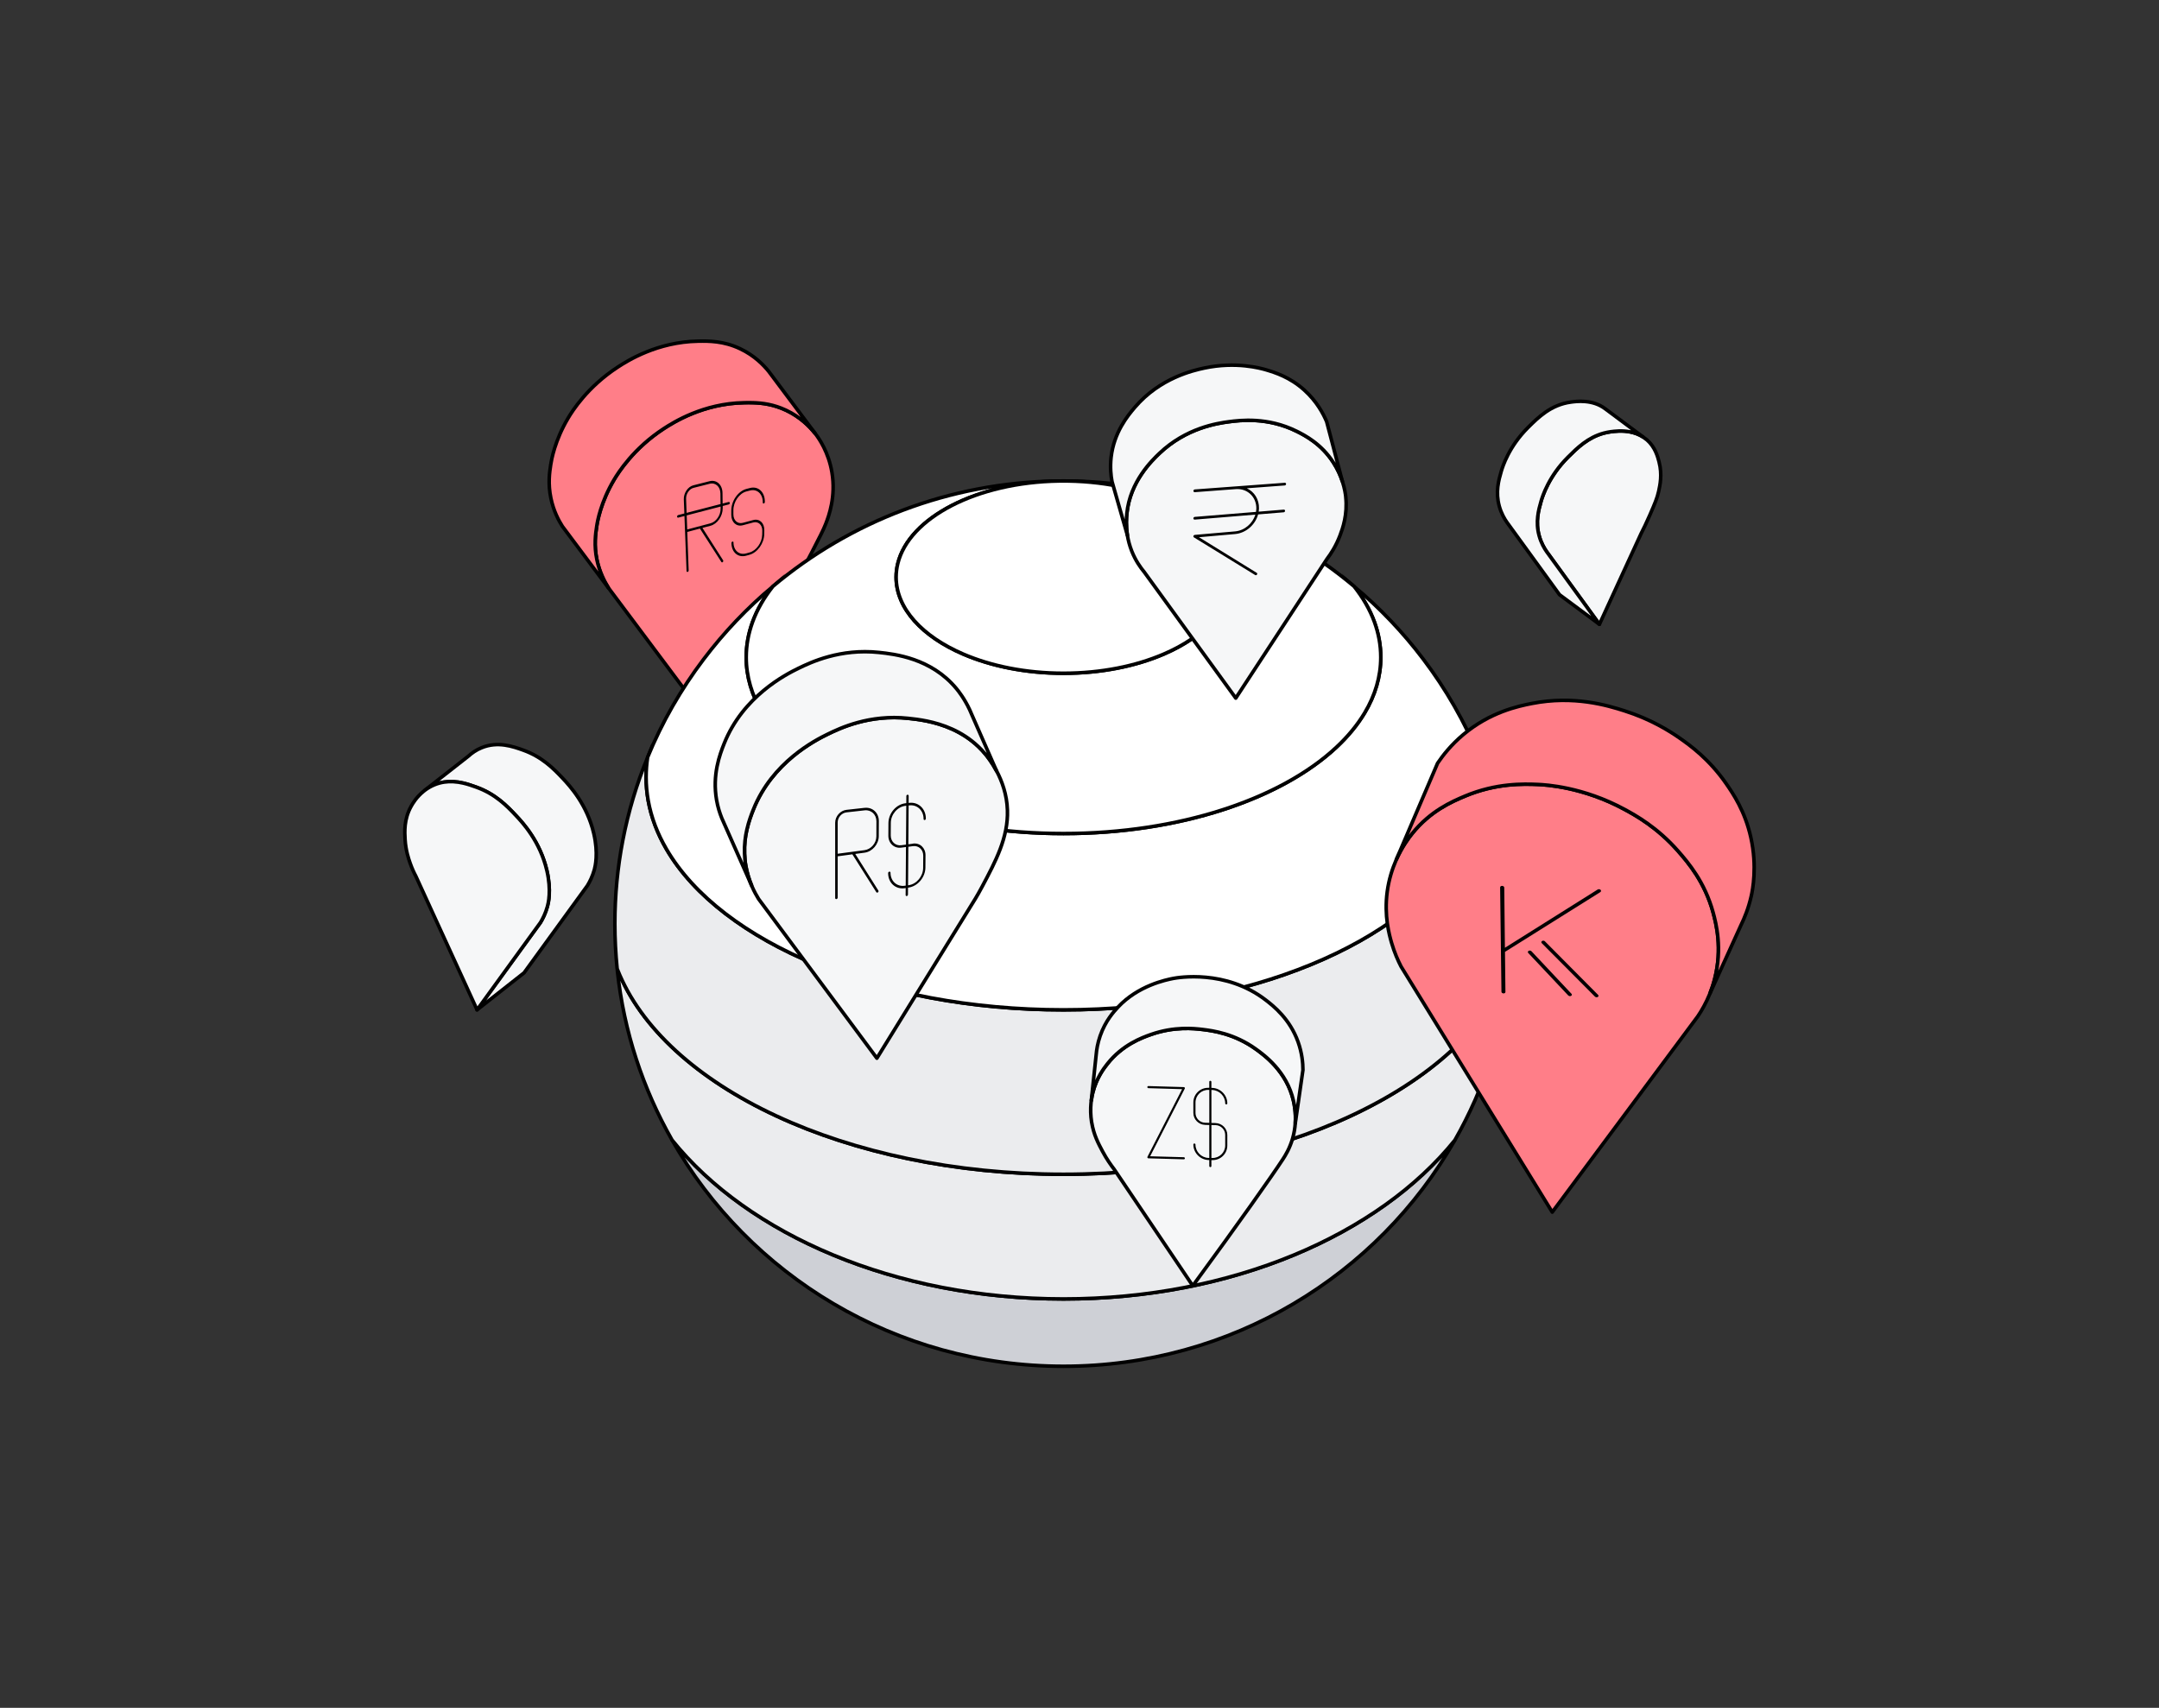 <svg width="608" height="481" viewBox="0 0 608 481" fill="none" xmlns="http://www.w3.org/2000/svg">
<rect x="0" y="0" width="608" height="481" fill="#333333" stroke="none"/>
<path d="M234.278 133.018C233.331 127.367 230.664 123.533 229.676 122.241C229.642 122.199 229.621 122.165 229.587 122.123C229.559 122.089 229.531 122.054 229.504 122.013C229.49 121.992 229.476 121.971 229.462 121.957C229.448 121.95 229.442 121.937 229.428 121.923C228.018 120.168 225.4 117.432 221.331 115.518C221.31 115.511 221.296 115.498 221.275 115.498C217.869 113.902 214.74 113.494 212.121 113.418C211.188 113.384 210.318 113.397 209.53 113.418C198.048 113.618 189.612 118.966 186.932 120.707C178.378 126.282 174.102 133.129 172.934 135.084C169.155 141.447 168.243 146.884 168.05 148.149C167.711 150.346 167.241 153.565 168.091 157.634C168.837 161.22 170.288 163.915 171.338 165.566C176.962 173.083 182.579 180.599 188.203 188.116C192.521 193.892 196.846 199.668 201.164 205.443C209.282 190.762 217.399 176.074 225.51 161.393C226.257 160.039 227.314 158.084 228.543 155.7C230.782 151.375 231.901 149.206 232.55 147.52C233.38 145.385 235.438 139.879 234.278 133.018Z" fill="#FF7E88" stroke="black" stroke-linecap="round" stroke-linejoin="round"/>
<path d="M229.462 121.964C229.462 121.964 229.442 121.944 229.428 121.93C228.018 120.175 225.4 117.439 221.331 115.525C221.31 115.518 221.296 115.505 221.275 115.505C217.869 113.909 214.74 113.501 212.121 113.425C211.189 113.39 210.318 113.404 209.53 113.425C198.048 113.625 189.612 118.973 186.932 120.714C178.379 126.289 174.102 133.136 172.934 135.091C169.155 141.454 168.243 146.891 168.05 148.156C167.711 150.353 167.242 153.572 168.091 157.641C168.837 161.227 170.288 163.922 171.338 165.573C167.014 159.797 162.696 154.021 158.378 148.245C157.327 146.594 155.883 143.907 155.137 140.314C154.288 136.245 154.75 133.032 155.096 130.828C155.296 129.557 156.208 124.12 159.987 117.757C161.148 115.802 165.431 108.955 173.985 103.38C176.665 101.632 185.101 96.284 196.576 96.091C199.616 96.036 203.734 96.008 208.384 98.198C212.453 100.112 215.064 102.848 216.481 104.609C216.626 104.789 216.881 105.121 217.213 105.584C217.213 105.584 217.22 105.597 217.227 105.604C221.31 111.062 225.4 116.513 229.476 121.964H229.462Z" fill="#FF7E88" stroke="black" stroke-linecap="round" stroke-linejoin="round"/>
<path d="M409.71 321.111C388.071 359.123 346.826 384.803 299.494 384.803C252.161 384.803 210.881 359.103 189.243 321.063C210.708 347.758 252.03 365.839 299.494 365.839C346.957 365.839 388.237 347.786 409.71 321.111Z" fill="#CED0D6" stroke="black" stroke-miterlimit="10"/>
<path d="M425.139 273.302C423.308 290.526 417.926 306.692 409.725 321.09C409.725 321.097 409.725 321.104 409.712 321.111C388.239 347.786 346.924 365.839 299.495 365.839C252.066 365.839 210.71 347.758 189.244 321.063C189.244 321.056 189.237 321.056 189.237 321.049C181.064 306.672 175.689 290.539 173.852 273.364V273.343C173.858 273.247 173.872 273.15 173.886 273.053C186.895 306.077 238.193 330.728 299.495 330.728C360.797 330.728 412.102 306.077 425.111 273.053C425.125 273.136 425.132 273.219 425.139 273.302Z" fill="#EBECEE" stroke="black" stroke-miterlimit="10"/>
<path d="M425.836 260.134C425.836 264.431 425.615 268.673 425.187 272.853C425.166 272.922 425.139 272.984 425.111 273.046C412.102 306.077 360.804 330.728 299.495 330.728C238.186 330.728 186.895 306.077 173.886 273.053C173.851 272.97 173.823 272.901 173.796 272.825C173.374 268.652 173.153 264.417 173.153 260.134C173.153 252.119 173.92 244.285 175.385 236.692C176.946 228.588 179.302 220.76 182.377 213.292C182.1 215.137 181.955 217.002 181.955 218.881C181.955 221.106 182.156 223.303 182.542 225.472C183.392 230.225 185.147 234.813 187.71 239.2C203.048 265.447 247.299 284.418 299.495 284.418C351.691 284.418 395.949 265.447 411.279 239.193C413.843 234.806 415.597 230.212 416.447 225.472C416.834 223.303 417.034 221.106 417.034 218.881C417.034 217.002 416.889 215.137 416.613 213.292C419.681 220.753 422.036 228.574 423.605 236.671C425.069 244.278 425.836 252.113 425.836 260.134Z" fill="#EBECEE" stroke="black" stroke-miterlimit="10"/>
<path d="M417.036 218.881C417.036 221.106 416.836 223.303 416.449 225.472C415.599 230.212 413.845 234.806 411.281 239.193C395.951 265.447 351.7 284.418 299.497 284.418C247.294 284.418 203.05 265.447 187.712 239.2C185.149 234.813 183.394 230.225 182.544 225.479C182.157 223.303 181.957 221.106 181.957 218.881C181.957 217.002 182.102 215.137 182.378 213.292C182.378 213.292 182.378 213.287 182.378 213.278C186.448 203.364 191.774 194.099 198.172 185.643L198.186 185.629C203.886 178.092 210.421 171.217 217.676 165.124C215.161 168.309 213.219 171.666 211.941 175.155C210.767 178.382 210.145 181.705 210.145 185.118C210.145 190.59 211.741 195.861 214.677 200.78C216.715 204.186 219.396 207.426 222.643 210.459C238.216 225.009 266.804 234.765 299.49 234.765C332.175 234.765 360.764 225.009 376.337 210.459C379.584 207.426 382.264 204.186 384.302 200.78C387.239 195.861 388.835 190.59 388.835 185.118C388.835 181.705 388.213 178.382 387.038 175.162C385.76 171.666 383.819 168.309 381.297 165.124C388.551 171.217 395.094 178.085 400.794 185.629C400.794 185.629 400.794 185.636 400.808 185.643C407.205 194.099 412.532 203.364 416.601 213.278C416.601 213.278 416.603 213.283 416.608 213.292C416.884 215.137 417.029 217.002 417.029 218.881H417.036Z" fill="white" stroke="black" stroke-miterlimit="10"/>
<path d="M388.839 185.118C388.839 190.59 387.243 195.861 384.307 200.78C382.269 204.186 379.588 207.426 376.341 210.459C360.768 225.009 332.18 234.765 299.494 234.765C266.809 234.765 238.22 225.009 222.647 210.459C219.4 207.426 216.72 204.186 214.682 200.78C211.745 195.861 210.149 190.59 210.149 185.118C210.149 181.705 210.771 178.382 211.946 175.162C213.224 171.666 215.165 168.309 217.68 165.124C239.298 146.988 267.182 135.899 297.677 135.478C297.871 135.478 298.064 135.478 298.258 135.478C275.037 135.823 256.003 145.814 252.832 158.726C252.521 159.977 252.362 161.248 252.362 162.547C252.362 171.418 259.796 179.301 271.279 184.233C279.148 187.619 288.91 189.622 299.494 189.622C310.079 189.622 319.841 187.619 327.71 184.233C339.192 179.301 346.626 171.418 346.626 162.547C346.626 161.248 346.467 159.977 346.156 158.726C342.985 145.814 323.951 135.823 300.731 135.478C300.924 135.478 301.118 135.478 301.311 135.478C331.807 135.899 359.691 146.988 381.302 165.124C383.823 168.309 385.765 171.666 387.043 175.155C388.217 178.382 388.839 181.705 388.839 185.118Z" fill="white" stroke="black" stroke-miterlimit="10"/>
<path d="M346.627 162.54C346.627 171.411 339.193 179.294 327.71 184.227C319.841 187.612 310.079 189.615 299.495 189.615C288.91 189.615 279.148 187.612 271.279 184.227C259.797 179.294 252.363 171.411 252.363 162.54C252.363 161.241 252.522 159.97 252.833 158.719C256.004 145.807 275.038 135.817 298.258 135.471C298.666 135.464 299.08 135.464 299.495 135.464C299.909 135.464 300.324 135.464 300.731 135.471C323.952 135.817 342.986 145.807 346.157 158.719C346.468 159.97 346.627 161.241 346.627 162.54Z" fill="white" stroke="black" stroke-miterlimit="10"/>
<path d="M482.441 257.018C480.085 248.396 475.414 242.938 472.603 239.732C466.737 233.03 460.63 229.652 457.479 227.946C445.783 221.61 435.247 221.03 433.133 220.94C429.056 220.767 421.381 220.519 412.565 224.215C408.841 225.783 402.789 228.402 397.663 234.785C396.73 235.946 394.865 238.426 393.248 242.04L393.144 242.288C392.067 244.755 391.12 247.726 390.657 251.132C389.745 257.951 391.237 263.298 391.88 265.53C392.702 268.355 393.725 270.608 394.547 272.203C408.738 295.265 422.935 318.32 437.133 341.388C450.791 323.011 464.443 304.633 478.102 286.27C479.152 284.715 480.437 282.553 481.529 279.831C481.543 279.81 481.55 279.789 481.55 279.769C482.047 278.525 482.503 277.171 482.876 275.706C485.094 267.112 483.263 260.058 482.434 257.025L482.441 257.018Z" fill="#FF7E88" stroke="black" stroke-linecap="round" stroke-linejoin="round"/>
<path d="M493.171 252.375C492.397 255.823 491.25 258.559 490.338 260.438C487.416 266.884 484.486 273.323 481.557 279.762C482.054 278.518 482.51 277.164 482.884 275.699C485.101 267.105 483.27 260.051 482.441 257.018C480.085 248.396 475.415 242.938 472.603 239.732C466.738 233.031 460.63 229.652 457.48 227.946C445.783 221.61 435.247 221.03 433.133 220.94C429.057 220.767 421.381 220.519 412.566 224.215C408.842 225.783 402.79 228.402 397.663 234.785C396.731 235.946 394.865 238.426 393.249 242.04C397.111 233.017 400.973 223.987 404.835 214.964C406.32 212.76 408.641 209.782 412.061 206.908C419.647 200.531 427.634 198.866 431.406 198.127C443.227 195.806 452.685 198.68 457.425 200.186C464.865 202.542 470.199 205.906 472.99 207.862C475.878 209.879 481.288 213.748 486.11 220.705C488.051 223.503 491.416 228.457 493.06 235.877C494.891 244.126 493.551 250.683 493.171 252.389V252.375Z" fill="#FF7E88" stroke="black" stroke-linecap="round" stroke-linejoin="round"/>
<path d="M467.228 130.151C466.841 128.673 466.143 125.951 463.808 123.899C463.421 123.616 463.048 123.332 462.661 123.049C460.381 121.591 457.79 121.343 455.884 121.398C454.889 121.425 454.08 121.543 453.59 121.605C452.92 121.702 452.277 121.826 451.662 121.992C447.144 123.201 444.083 126.241 441.582 128.735C436.145 134.131 434.383 139.817 433.989 141.157C433.278 143.63 432.352 146.96 433.444 150.912C433.996 152.923 434.895 154.443 435.572 155.41C436.857 157.179 438.156 158.961 439.441 160.73C440.021 161.531 440.601 162.333 441.182 163.134C444.263 167.369 447.344 171.604 450.412 175.839C454.322 167.334 458.226 158.83 462.129 150.325C462.779 149.054 463.67 147.251 464.63 145.033C465.991 141.896 466.668 140.328 467.097 138.4C467.483 136.618 468.133 133.675 467.221 130.151H467.228Z" fill="#F6F7F8" stroke="black" stroke-linecap="round" stroke-linejoin="round"/>
<path d="M462.662 123.042C460.382 121.584 457.791 121.336 455.884 121.391C454.889 121.419 454.081 121.536 453.59 121.598C452.92 121.695 452.278 121.819 451.663 121.985C447.144 123.194 444.084 126.234 441.583 128.728C436.146 134.124 434.384 139.81 433.99 141.15C433.278 143.623 432.353 146.953 433.444 150.905C433.997 152.916 434.895 154.436 435.572 155.403C436.857 157.172 438.156 158.954 439.441 160.723C440.021 161.524 440.602 162.326 441.182 163.127C444.263 167.362 447.345 171.597 450.412 175.832C446.668 173.048 442.923 170.271 439.178 167.493C434.232 160.681 429.285 153.869 424.338 147.064C423.661 146.09 422.77 144.57 422.21 142.559C421.119 138.601 422.031 135.278 422.756 132.804C423.143 131.457 424.905 125.778 430.342 120.375C433.195 117.543 436.747 114.012 442.35 113.245C443.87 113.031 448.526 112.403 452.105 115.173C452.139 115.194 452.174 115.221 452.209 115.249C455.691 117.84 459.173 120.437 462.655 123.035L462.662 123.042Z" fill="#F6F7F8" stroke="black" stroke-linecap="round" stroke-linejoin="round"/>
<path d="M378.982 139.907C378.913 139.271 378.706 137.647 378.022 135.554C377.503 133.972 376.702 132.12 375.479 130.234C372.066 124.963 367.43 122.593 365.137 121.453C357.012 117.425 349.302 118.344 346.013 118.786C342.801 119.215 334.033 120.514 326.503 127.685C324.485 129.612 318.198 135.595 317.328 144.694C317.224 145.772 317.038 147.983 317.494 150.774V150.795C317.715 152.156 318.095 153.641 318.709 155.203C319.767 157.869 321.169 159.838 322.212 161.089C330.814 172.931 339.415 184.772 348.01 196.621C356.577 183.556 365.137 170.492 373.69 157.427C374.788 155.983 376.239 153.773 377.365 150.809C378.111 148.833 379.521 144.971 378.975 139.913L378.982 139.907Z" fill="#F6F7F8" stroke="black" stroke-linecap="round" stroke-linejoin="round"/>
<path d="M378.022 135.554C377.504 133.972 376.702 132.12 375.479 130.234C372.067 124.963 367.431 122.593 365.137 121.453C357.012 117.425 349.302 118.344 346.013 118.786C342.801 119.215 334.034 120.514 326.503 127.685C324.486 129.612 318.199 135.595 317.328 144.694C317.224 145.772 317.038 147.983 317.494 150.774C316.043 145.71 314.599 140.653 313.148 135.595C312.844 133.979 312.589 131.623 312.893 128.839C313.687 121.771 317.597 117.052 319.566 114.745C326.641 106.454 336.009 104.326 339.16 103.656C348.072 101.763 355.029 103.718 356.508 104.153C359.078 104.92 363.216 106.198 367.265 109.826C370.864 113.059 372.702 116.631 373.6 118.752C375.072 124.355 376.543 129.965 378.022 135.568V135.554Z" fill="#F6F7F8" stroke="black" stroke-linecap="round" stroke-linejoin="round"/>
<path d="M307.428 316.102C308.001 319.626 309.328 322.106 310.516 324.324C311.656 326.452 312.838 328.117 313.736 329.284C321.121 340.228 328.514 351.185 335.899 362.129C348.819 344.504 358.18 331.232 361.289 326.472C361.911 325.512 363.203 323.488 364.032 320.579C364.46 319.073 364.681 317.643 364.764 316.344C364.971 313.304 364.467 310.969 364.246 310.009C362.36 301.732 355.955 297.117 353.676 295.479C347.582 291.092 341.502 290.291 338.704 289.952C336.245 289.655 330.711 289.054 324.168 291.341C321.563 292.253 316.098 294.25 311.856 299.611C310.882 300.841 308.761 303.57 307.725 307.791C307.628 308.192 307.456 308.938 307.324 309.933C307.317 309.988 307.31 310.043 307.304 310.098C307.276 310.34 307.255 310.582 307.228 310.817C307.103 312.254 307.089 314.071 307.414 316.095L307.428 316.102Z" fill="#F6F7F8" stroke="black" stroke-linecap="round" stroke-linejoin="round"/>
<path d="M307.331 309.933C307.462 308.931 307.635 308.191 307.731 307.791C308.774 303.576 310.889 300.841 311.863 299.611C316.105 294.25 321.57 292.253 324.174 291.341C330.717 289.054 336.251 289.655 338.71 289.952C341.508 290.291 347.588 291.092 353.682 295.479C355.969 297.124 362.366 301.732 364.252 310.009C364.473 310.976 364.978 313.311 364.77 316.344C365.489 311.349 366.207 306.347 366.926 301.345C366.919 299.438 366.684 296.612 365.551 293.448C363.237 286.975 358.67 283.368 356.418 281.634C345.122 272.943 331.608 275.34 330.441 275.561C328.326 275.969 320.513 277.585 314.84 283.651C313.7 284.874 311.282 287.513 309.818 291.749C309.099 293.821 308.816 295.652 308.705 296.965C308.243 301.283 307.787 305.608 307.331 309.926V309.933Z" fill="#F6F7F8" stroke="black" stroke-linecap="round" stroke-linejoin="round"/>
<path d="M209.676 240.381C209.71 241.515 209.814 242.689 210.035 243.912C210.408 245.991 211.002 247.822 211.659 249.384C211.693 249.467 211.721 249.556 211.762 249.639C212.384 251.069 213.054 252.265 213.628 253.19C224.737 268.134 235.833 283.078 246.942 298.036C256.186 283.05 265.437 268.072 274.681 253.094C275.158 252.299 275.848 251.111 276.622 249.646C280.367 242.606 283.959 235.835 283.704 228.194C283.566 223.752 282.142 219.973 280.691 217.202C280.678 217.182 280.671 217.168 280.657 217.147C279.372 214.729 278.073 213.099 277.576 212.484C276.905 211.675 276.208 210.922 275.489 210.245C273.168 208.041 270.632 206.473 268.145 205.347C263.185 203.102 258.397 202.59 255.778 202.307C244.862 201.139 236.593 205.05 233.034 206.798C229.608 208.47 217.455 214.639 212.142 228.035C211.59 229.41 210.85 231.345 210.318 233.708C209.876 235.656 209.586 237.894 209.683 240.375L209.676 240.381Z" fill="#F6F7F8" stroke="black" stroke-linecap="round" stroke-linejoin="round"/>
<path d="M201.8 225.355C202.139 227.275 202.671 228.961 203.265 230.433C203.541 231.048 203.804 231.663 204.08 232.277C204.101 232.34 204.136 232.395 204.163 232.457C206.657 238.095 209.158 243.746 211.659 249.384C211.003 247.822 210.409 245.991 210.036 243.912C209.815 242.696 209.704 241.515 209.676 240.382C209.58 237.901 209.87 235.663 210.312 233.715C210.844 231.352 211.583 229.424 212.136 228.042C217.449 214.646 229.601 208.477 233.028 206.805C236.586 205.057 244.856 201.146 255.772 202.314C258.39 202.597 263.178 203.108 268.139 205.354C270.633 206.48 273.161 208.048 275.483 210.252C276.201 210.929 276.906 211.682 277.569 212.491C278.067 213.106 279.373 214.736 280.651 217.154C278.274 211.738 275.89 206.321 273.507 200.905C273.486 200.863 273.465 200.808 273.452 200.766C273.327 200.49 273.21 200.227 273.092 199.951C273.072 199.91 273.051 199.854 273.03 199.813C271.579 196.732 269.921 194.638 269.334 193.934C262.204 185.325 251.889 184.227 247.544 183.757C236.628 182.603 228.351 186.513 224.8 188.248C221.373 189.92 209.207 196.089 203.901 209.499C202.705 212.511 200.543 218.19 201.8 225.355Z" fill="#F6F7F8" stroke="black" stroke-linecap="round" stroke-linejoin="round"/>
<path d="M167.4 244.865C166.854 246.848 166.052 248.389 165.424 249.425C159.468 257.612 153.52 265.806 147.571 274C143.157 277.475 138.749 280.943 134.334 284.418C138.016 279.347 141.699 274.276 145.381 269.205C145.768 268.673 146.155 268.134 146.542 267.602C148.421 265.018 150.3 262.427 152.179 259.844C152.815 258.807 153.61 257.267 154.155 255.284C154.383 254.469 155.309 250.828 153.99 245.162C152.103 237.051 147.247 231.759 145.257 229.659C142.735 226.978 139.495 223.614 134.078 221.679C133.042 221.313 131.819 220.871 130.444 220.553C129.567 220.353 128.634 220.201 127.653 220.152C125.995 220.063 124.206 220.263 122.375 221.016C121.359 221.431 120.482 221.956 119.708 222.522C123.757 219.351 127.812 216.173 131.861 213.002C131.874 213.002 131.881 212.981 131.888 212.981C132.862 212.09 134.092 211.219 135.612 210.598C140.193 208.718 144.49 210.252 147.316 211.261C152.725 213.195 155.965 216.567 158.494 219.24C160.477 221.348 165.334 226.633 167.22 234.751C168.54 240.416 167.607 244.05 167.393 244.872L167.4 244.865Z" fill="#F6F7F8" stroke="black" stroke-linecap="round" stroke-linejoin="round"/>
<path d="M153.997 245.162C152.11 237.051 147.254 231.759 145.264 229.659C142.742 226.978 139.502 223.614 134.085 221.679C133.049 221.313 131.826 220.871 130.451 220.553C129.574 220.353 128.641 220.201 127.66 220.152C126.002 220.063 124.213 220.263 122.382 221.016C121.366 221.431 120.489 221.956 119.715 222.522C119.715 222.522 119.694 222.536 119.694 222.543C119.563 222.646 119.432 222.75 119.307 222.847C117.249 224.498 116.15 226.419 115.77 227.103C113.739 230.757 113.946 234.302 114.077 236.492C114.257 239.483 115.072 241.908 115.473 243.028C116.005 244.561 116.599 245.819 117.083 246.724C122.845 259.284 128.593 271.851 134.348 284.411C138.03 279.34 141.713 274.269 145.395 269.198C145.782 268.666 146.169 268.127 146.556 267.595C148.435 265.011 150.314 262.421 152.193 259.837C152.829 258.8 153.623 257.26 154.169 255.277C154.397 254.462 155.323 250.821 154.003 245.155L153.997 245.162Z" fill="#F6F7F8" stroke="black" stroke-linecap="round" stroke-linejoin="round"/>
<path d="M423.822 268.1L423.946 279.389C423.946 279.624 423.698 279.803 423.394 279.789C423.09 279.776 422.834 279.575 422.827 279.34L422.454 249.936C422.454 249.681 422.71 249.487 423.028 249.501C423.345 249.515 423.608 249.729 423.615 249.978L423.801 266.939L449.91 250.537C450.158 250.379 450.532 250.413 450.739 250.613C450.946 250.814 450.912 251.104 450.663 251.263L423.815 268.093L423.822 268.1ZM431.284 267.92C431.097 267.72 430.738 267.664 430.489 267.803C430.24 267.941 430.185 268.21 430.379 268.411L441.64 280.37C441.75 280.487 441.916 280.549 442.089 280.556C442.206 280.556 442.324 280.536 442.427 280.487C442.676 280.356 442.731 280.093 442.545 279.893L431.29 267.92H431.284ZM435.076 265.122C434.883 264.922 434.517 264.88 434.275 265.025C434.026 265.17 433.985 265.447 434.185 265.64L449.157 280.694C449.267 280.805 449.426 280.867 449.592 280.874C449.716 280.874 449.841 280.853 449.944 280.798C450.193 280.66 450.234 280.397 450.048 280.204L435.076 265.129V265.122Z" fill="black"/>
<path d="M243.506 227.517L238.387 228.084C236.632 228.277 235.195 229.908 235.195 231.718V240.913V252.921C235.195 253.121 235.354 253.253 235.547 253.225C235.741 253.197 235.9 253.011 235.9 252.81V241.176L240.038 240.616L246.781 251.277C246.843 251.373 246.954 251.422 247.071 251.401C247.133 251.394 247.189 251.367 247.244 251.325C247.403 251.201 247.458 250.98 247.361 250.828L240.853 240.506L243.472 240.153C245.675 239.856 247.465 237.763 247.472 235.49L247.493 231.234C247.499 228.947 245.724 227.282 243.506 227.524V227.517ZM246.795 235.573C246.788 237.466 245.302 239.193 243.472 239.442L235.9 240.451V231.628C235.9 230.226 237.019 228.954 238.38 228.802L243.499 228.229C245.337 228.022 246.815 229.403 246.809 231.303L246.795 235.566V235.573ZM257.11 237.618L255.804 237.791L255.88 226.854L256.101 226.826C258.326 226.578 260.108 228.298 260.087 230.654C260.087 230.847 260.232 230.985 260.405 230.958C260.578 230.93 260.73 230.764 260.73 230.571C260.751 227.835 258.685 225.832 256.101 226.115L255.88 226.136L255.894 224.146C255.894 223.952 255.749 223.807 255.569 223.828C255.389 223.849 255.237 224.021 255.237 224.215L255.223 226.205L255.002 226.232C252.377 226.522 250.208 229.037 250.194 231.828L250.173 235.359C250.159 237.494 251.804 239.007 253.814 238.737L255.134 238.558L255.058 249.425L254.837 249.46C252.598 249.812 250.767 248.168 250.781 245.791C250.781 245.598 250.636 245.466 250.449 245.494C250.263 245.522 250.111 245.701 250.111 245.895C250.097 248.658 252.225 250.565 254.83 250.151L255.051 250.116L255.037 252.071C255.037 252.265 255.182 252.389 255.362 252.361C255.541 252.334 255.686 252.154 255.693 251.961L255.707 250.005L255.928 249.971C258.498 249.563 260.585 247.042 260.605 244.333L260.633 240.9C260.654 238.813 259.072 237.328 257.103 237.59L257.11 237.618ZM253.821 238.06C252.177 238.281 250.836 237.038 250.843 235.297L250.864 231.773C250.878 229.369 252.736 227.206 254.995 226.958L255.217 226.93L255.141 237.881L253.821 238.053V238.06ZM259.97 244.458C259.949 246.793 258.153 248.962 255.942 249.308L255.721 249.342L255.797 238.488L257.103 238.309C258.719 238.095 260.011 239.304 259.997 241.017L259.97 244.458Z" fill="black"/>
<path d="M215.243 149.33L215.223 150.436C215.174 153.04 213.309 155.631 211.063 156.253L210.11 156.515C207.851 157.137 205.992 155.555 205.979 152.944C205.979 152.757 206.11 152.577 206.269 152.529C206.428 152.481 206.559 152.598 206.559 152.785C206.559 155.03 208.162 156.405 210.11 155.866L211.063 155.603C213.005 155.071 214.608 152.833 214.642 150.588L214.663 149.482C214.691 147.817 213.544 146.767 212.107 147.154L209.184 147.935C207.409 148.411 205.944 147.112 205.937 145.026V143.865C205.916 141.095 207.851 138.311 210.221 137.696L211.215 137.44C213.571 136.832 215.437 138.622 215.388 141.385C215.388 141.579 215.25 141.765 215.091 141.807C214.932 141.848 214.801 141.731 214.808 141.537C214.849 139.16 213.247 137.627 211.215 138.152L210.221 138.407C208.182 138.932 206.524 141.323 206.531 143.706V144.867C206.538 146.581 207.733 147.644 209.191 147.251L212.114 146.47C213.882 146 215.278 147.285 215.236 149.323L215.243 149.33ZM205.53 141.641C205.53 141.834 205.398 142.028 205.232 142.069L203.526 142.511V143.098C203.554 145.344 202.013 147.568 200.085 148.08L197.812 148.681L203.643 157.814C203.726 157.946 203.685 158.16 203.547 158.291C203.498 158.332 203.45 158.367 203.402 158.381C203.305 158.408 203.208 158.381 203.153 158.291L197.108 148.874L193.543 149.821L193.937 160.668C193.937 160.847 193.819 161.027 193.653 161.075C193.487 161.124 193.349 161.013 193.342 160.833L192.914 149.641L192.748 145.33L191 145.786C190.828 145.827 190.682 145.71 190.676 145.51C190.669 145.316 190.8 145.116 190.973 145.074L192.721 144.618L192.569 140.673C192.499 138.87 193.709 137.067 195.263 136.68L199.823 135.526C201.813 135.022 203.443 136.528 203.464 138.85L203.498 141.82L205.205 141.378C205.371 141.337 205.509 141.461 205.509 141.655L205.53 141.641ZM193.349 144.446L202.911 141.965L202.877 138.995C202.856 137.074 201.502 135.83 199.857 136.252L195.304 137.406C194.102 137.71 193.156 139.105 193.211 140.508L193.356 144.446H193.349ZM202.925 142.67L193.384 145.157L193.529 149.123L200.078 147.389C201.674 146.967 202.953 145.123 202.932 143.257V142.67H202.925Z" fill="black"/>
<path d="M361.884 143.886C361.877 144.093 361.704 144.273 361.504 144.287L354.298 144.881C353.503 147.81 350.878 150.145 347.803 150.415L337.647 151.306L353.911 161.338C354.07 161.434 354.104 161.655 353.98 161.828C353.904 161.932 353.793 161.994 353.683 162.008C353.607 162.015 353.538 162.001 353.476 161.959L336.231 151.354C336.093 151.272 336.038 151.106 336.086 150.947C336.134 150.788 336.286 150.67 336.452 150.65L347.817 149.662C350.477 149.427 352.764 147.444 353.524 144.936L336.459 146.346C336.245 146.366 336.072 146.207 336.072 145.993C336.072 145.779 336.245 145.599 336.459 145.579L353.71 144.169C353.759 143.879 353.793 143.582 353.8 143.285C353.883 140.003 351.299 137.509 348.024 137.758L344.204 138.041L336.466 138.621C336.252 138.635 336.079 138.476 336.079 138.262C336.079 138.048 336.252 137.855 336.473 137.841L344.218 137.267L348.045 136.984L361.814 135.968C362.022 135.955 362.181 136.114 362.174 136.321C362.167 136.528 361.994 136.715 361.787 136.728L351.12 137.523C353.227 138.497 354.615 140.646 354.546 143.223C354.539 143.52 354.512 143.817 354.464 144.107L361.531 143.527C361.732 143.513 361.89 143.665 361.884 143.872V143.886Z" fill="black"/>
<path d="M342.345 316.302L341.15 316.268V306.989H341.35C343.381 307.052 345.033 308.737 345.033 310.748C345.033 310.914 345.164 311.045 345.33 311.052C345.495 311.059 345.627 310.927 345.627 310.762C345.627 308.42 343.706 306.464 341.343 306.395H341.143V304.709C341.143 304.544 341.012 304.412 340.846 304.405C340.68 304.399 340.549 304.53 340.549 304.696V306.374H340.348C337.986 306.305 336.065 308.157 336.065 310.499V313.463C336.065 315.259 337.543 316.765 339.354 316.814L340.549 316.848V326.127H340.348C338.317 326.072 336.659 324.386 336.659 322.368C336.659 322.203 336.528 322.071 336.362 322.064C336.196 322.057 336.065 322.189 336.065 322.355C336.065 324.697 337.986 326.652 340.348 326.721H340.549V328.407C340.549 328.573 340.68 328.704 340.846 328.711C341.012 328.718 341.143 328.586 341.143 328.421V326.742H341.343C343.706 326.811 345.627 324.959 345.627 322.617V319.66C345.627 317.864 344.155 316.365 342.338 316.309L342.345 316.302ZM339.354 316.213C337.868 316.171 336.666 314.941 336.666 313.47V310.506C336.666 308.489 338.317 306.9 340.355 306.962H340.556V316.247L339.36 316.213H339.354ZM345.033 322.596C345.033 324.607 343.381 326.203 341.35 326.141H341.15V316.855L342.345 316.89C343.83 316.931 345.033 318.161 345.033 319.633V322.589V322.596ZM333.675 326.224C333.675 326.389 333.543 326.514 333.377 326.514L323.408 326.237C323.304 326.237 323.208 326.175 323.152 326.092C323.097 326.002 323.09 325.892 323.139 325.802L332.894 306.754L323.401 306.478C323.235 306.478 323.104 306.34 323.104 306.174C323.104 306.008 323.235 305.884 323.401 305.884L333.377 306.174C333.481 306.174 333.578 306.236 333.633 306.319C333.688 306.409 333.695 306.52 333.647 306.609L323.892 325.657L333.377 325.926C333.543 325.926 333.675 326.065 333.675 326.23V326.224Z" fill="black"/>
</svg>
